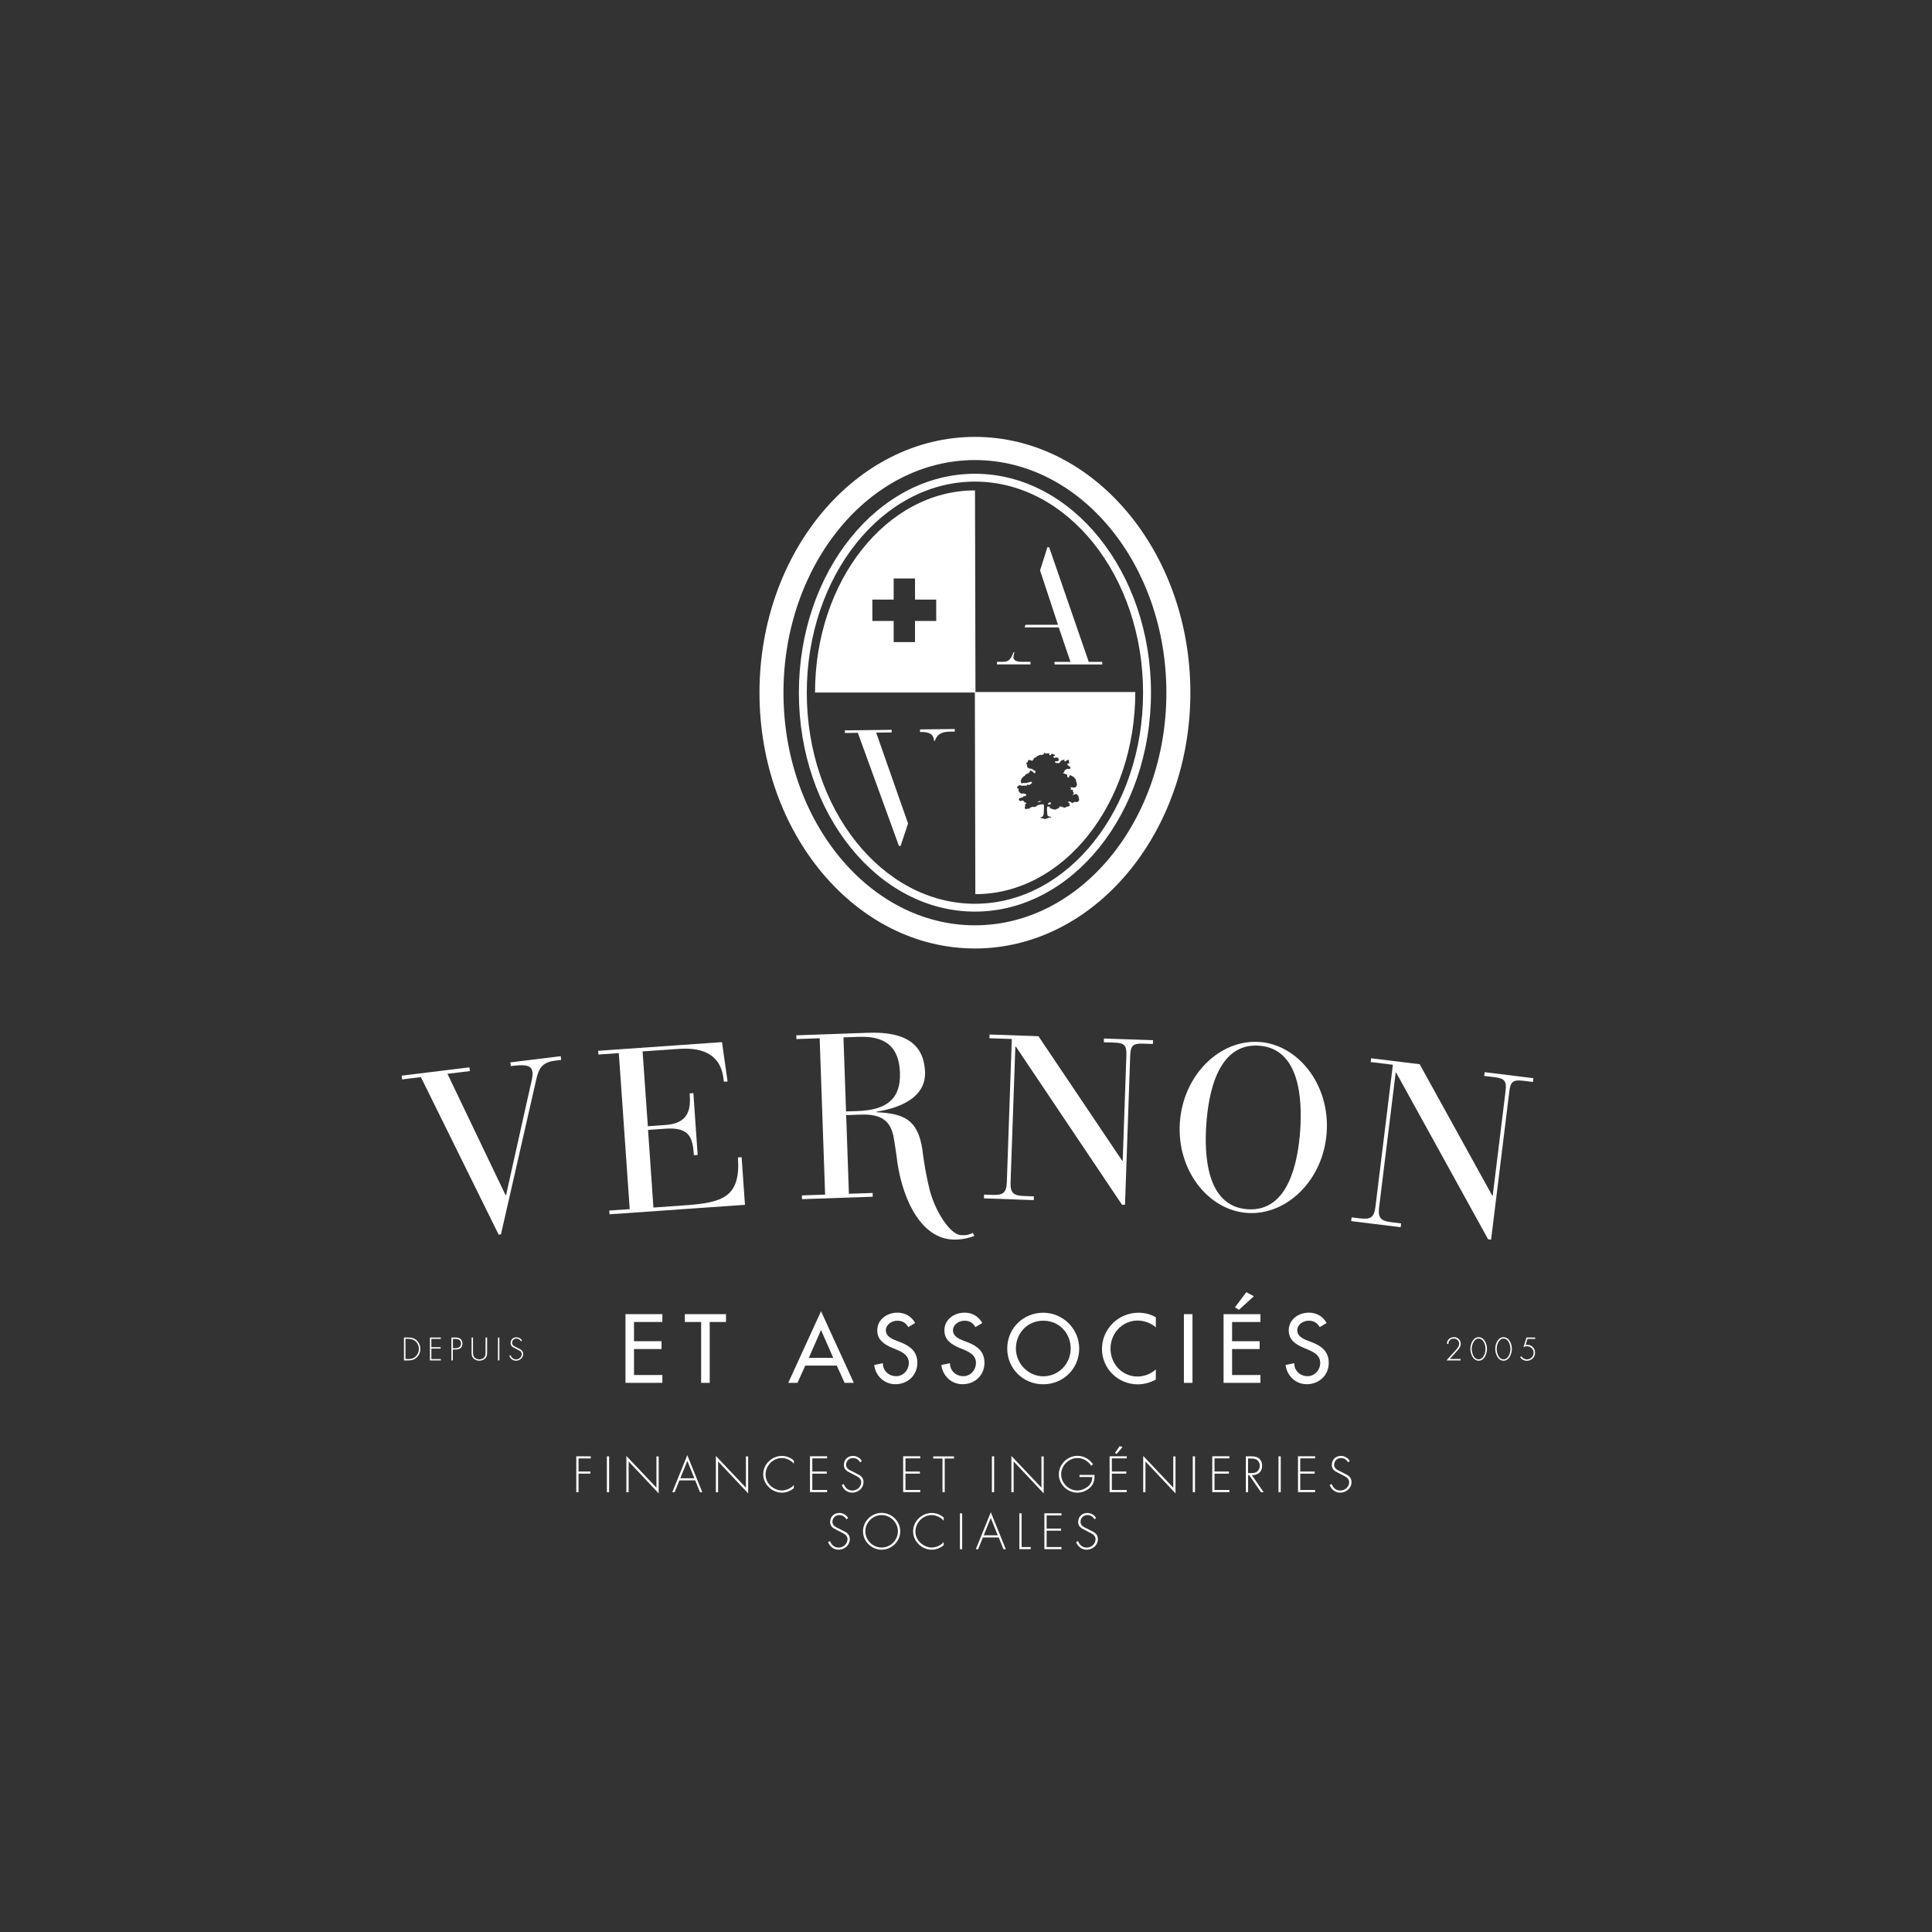 <?xml version="1.0" encoding="UTF-8"?><svg id="Calque_1" xmlns="http://www.w3.org/2000/svg" viewBox="0 0 283.46 283.46"><rect x="0" y="0" width="283.46" height="283.46" fill="#333333" stroke="none"/><defs><style>.cls-1{fill:#fff;stroke-width:0px;}</style></defs><path class="cls-1" d="M74.18,175.34h.07s3.15-14.13,3.15-14.13c.54-2.38.8-3.3.73-3.87-.09-.75-.46-1.25-2.81-.97l-.37.05-.07-.55,7.39-.91.07.55-.92.11c-1.94.23-2.39,1.26-2.73,2.71l-5.19,22.77-.34.04-11.41-23.11-2.75.34-.07-.55,9.94-1.22.07.55-3.29.4,8.52,17.79Z"/><path class="cls-1" d="M90.8,154.51l-3,.21-.04-.55,18.17-1.27.82,5.77-.55.04c-.28-3.92-2.96-5.07-6.57-4.82l-5.35.37.77,10.98,2.56-.18c3.55-.25,3.74-2.42,3.58-4.64l.54-.04.63,9.07-.55.04c-.18-2.59-.63-4.14-4.21-3.89l-2.52.18.79,11.39,4.67-.33c5.52-.39,8.14-1.22,7.73-7.02l.54-.04.49,6.99-19.87,1.39-.04-.55,3-.21-1.6-22.91Z"/><path class="cls-1" d="M120.27,152.33l-3.42.12-.02-.55,10.48-.37c3.93-.14,8.23.61,8.41,5.76.15,4.17-4.63,5.43-7.12,5.82v.07c3.94.21,6.05.99,6.73,5.48,0,0,.27,2.59,1.02,5.72.75,3.14,2.97,6.7,4.59,6.83,1.01.09,1.46-.17,1.79-.32l.22.44c-.67.26-1.52.52-2.79.54-5.22.1-8.01-6.49-8.63-12.36l-.31-2.04c-.31-2.15-1-4.07-4.85-3.94l-2.22.08.4,11.54,3.48-.12.02.55-10.38.36-.02-.55,3.41-.12-.8-22.95ZM124.13,163.07l1.71-.06c4.03-.14,6.34-1.62,6.2-5.59-.09-2.74-1.12-5.47-5.97-5.3l-2.32.08.38,10.86Z"/><path class="cls-1" d="M149.04,153.55h-.07s-.7,19.91-.7,19.91c-.06,1.64.48,1.97,2.05,2.02l1.37.05-.02.55-7.31-.26.02-.55,1.16.04c1.57.06,2.13-.23,2.18-1.87l.73-21-3.28-.11.02-.55,7.17.25,12.29,18.28h.07s.54-15.44.54-15.44c.05-1.4-.21-1.85-1.71-1.9l-1.6-.05.02-.55,7.21.25-.02.55-1.5-.05c-1.5-.05-1.79.38-1.84,1.78l-.76,21.86h-.44s-15.57-23.2-15.57-23.2Z"/><path class="cls-1" d="M184.75,152.87c5.76.4,10.39,6.31,9.9,13.3-.49,6.99-5.89,12.19-11.65,11.79-5.76-.4-10.38-6.31-9.89-13.29.49-6.99,5.89-12.2,11.65-11.79ZM183.03,177.42c6.07.42,7.41-7.06,7.73-11.52.31-4.46.02-12.06-6.05-12.48-6.07-.42-7.41,7.06-7.72,11.52-.31,4.46-.02,12.06,6.05,12.48Z"/><path class="cls-1" d="M204.84,157.38h-.07s-2.43,19.76-2.43,19.76c-.2,1.63.31,2,1.87,2.19l1.36.17-.07.55-7.26-.89.07-.55,1.15.14c1.56.19,2.14-.04,2.34-1.67l2.56-20.86-3.26-.4.07-.55,7.12.87,10.65,19.28h.07s1.88-15.32,1.88-15.32c.17-1.39-.05-1.86-1.54-2.05l-1.59-.19.07-.55,7.15.88-.07.55-1.49-.18c-1.49-.18-1.82.22-1.98,1.61l-2.67,21.71-.44-.06-13.49-24.45Z"/><path class="cls-1" d="M91.77,192.81h5.41v1.15h-4.16v2.82h4.04v1.15h-4.04v3.81h4.16v1.15h-5.41v-10.08Z"/><path class="cls-1" d="M104.13,202.89h-1.26v-8.93h-2.39v-1.15h6.04v1.15h-2.39v8.93Z"/><path class="cls-1" d="M118.15,200.36l-1.15,2.53h-1.35l4.81-10.51,4.81,10.51h-1.35l-1.15-2.53h-4.62ZM120.46,195.14l-1.79,4.08h3.58l-1.79-4.08Z"/><path class="cls-1" d="M133.27,194.72c-.37-.63-.86-.95-1.62-.95-.8,0-1.68.55-1.68,1.43,0,.79.78,1.2,1.4,1.44l.72.28c1.43.56,2.5,1.35,2.5,3.03,0,1.83-1.42,3.14-3.22,3.14-1.63,0-2.9-1.2-3.11-2.82l1.27-.27c-.01,1.11.87,1.91,1.95,1.91s1.86-.91,1.86-1.96-.87-1.55-1.74-1.91l-.7-.29c-1.15-.49-2.19-1.15-2.19-2.55,0-1.63,1.44-2.61,2.97-2.61,1.12,0,2.05.55,2.59,1.52l-1,.6Z"/><path class="cls-1" d="M143.12,194.72c-.37-.63-.86-.95-1.62-.95-.8,0-1.68.55-1.68,1.43,0,.79.78,1.2,1.4,1.44l.72.28c1.43.56,2.5,1.35,2.5,3.03,0,1.83-1.42,3.14-3.22,3.14-1.63,0-2.9-1.2-3.11-2.82l1.27-.27c-.01,1.11.87,1.91,1.95,1.91s1.86-.91,1.86-1.96-.87-1.55-1.74-1.91l-.7-.29c-1.15-.49-2.19-1.15-2.19-2.55,0-1.63,1.44-2.61,2.97-2.61,1.12,0,2.05.55,2.59,1.52l-1,.6Z"/><path class="cls-1" d="M158.34,197.85c0,2.99-2.37,5.25-5.28,5.25s-5.28-2.26-5.28-5.25,2.39-5.25,5.28-5.25,5.28,2.37,5.28,5.25ZM157.09,197.85c0-2.22-1.66-4.08-4.02-4.08s-4.02,1.86-4.02,4.08,1.84,4.08,4.02,4.08,4.02-1.78,4.02-4.08Z"/><path class="cls-1" d="M169.57,194.74c-.72-.64-1.71-.99-2.66-.99-2.26,0-3.98,1.88-3.98,4.12s1.71,4.09,3.96,4.09c.99,0,1.94-.37,2.69-1.04v1.48c-.78.45-1.76.71-2.65.71-2.87,0-5.25-2.29-5.25-5.2s2.39-5.31,5.36-5.31c.88,0,1.78.21,2.54.68v1.46Z"/><path class="cls-1" d="M174.96,202.89h-1.26v-10.08h1.26v10.08Z"/><path class="cls-1" d="M179.52,192.81h5.41v1.15h-4.16v2.82h4.04v1.15h-4.04v3.81h4.16v1.15h-5.41v-10.08ZM183.97,190.18l-2.19,1.99-.59-.36,1.67-2.22,1.11.59Z"/><path class="cls-1" d="M193.63,194.72c-.37-.63-.86-.95-1.62-.95-.8,0-1.68.55-1.68,1.43,0,.79.78,1.2,1.4,1.44l.72.28c1.43.56,2.5,1.35,2.5,3.03,0,1.83-1.42,3.14-3.22,3.14-1.63,0-2.9-1.2-3.11-2.82l1.27-.27c-.01,1.11.87,1.91,1.95,1.91s1.86-.91,1.86-1.96-.87-1.55-1.74-1.91l-.69-.29c-1.15-.49-2.19-1.15-2.19-2.55,0-1.63,1.44-2.61,2.97-2.61,1.12,0,2.05.55,2.59,1.52l-1,.6Z"/><path class="cls-1" d="M84.88,213.99v1.91h1.74v.31h-1.74v2.72h-.33v-5.26h2.12v.31h-1.78Z"/><path class="cls-1" d="M89.37,218.93h-.33v-5.26h.33v5.26Z"/><path class="cls-1" d="M96.64,219.11l-4.41-4.69v4.52h-.33v-5.33l4.41,4.66v-4.59h.33v5.43Z"/><path class="cls-1" d="M99.68,217.2l-.7,1.73h-.34l2.2-5.43,2.2,5.43h-.34l-.7-1.73h-2.31ZM100.84,214.35l-1.03,2.54h2.06l-1.02-2.54Z"/><path class="cls-1" d="M109.77,219.11l-4.41-4.69v4.52h-.33v-5.33l4.41,4.66v-4.59h.33v5.43Z"/><path class="cls-1" d="M116.47,214.75c-.4-.49-1.12-.83-1.76-.83-1.31,0-2.39,1.13-2.39,2.42,0,.61.26,1.19.7,1.62.44.42,1.07.72,1.69.72s1.37-.33,1.76-.8v.46c-.49.41-1.1.66-1.75.66-1.46,0-2.74-1.22-2.74-2.69s1.25-2.7,2.75-2.7c.63,0,1.28.25,1.74.68v.46Z"/><path class="cls-1" d="M119.18,213.99v1.91h2.12v.31h-2.12v2.4h2.17v.31h-2.51v-5.26h2.51v.31h-2.17Z"/><path class="cls-1" d="M126.2,214.54c-.24-.38-.57-.62-1.07-.62-.56,0-.99.45-.99,1s.52.78.95.98l1,.52c.4.25.6.57.6,1.05,0,.87-.79,1.53-1.64,1.53-.73,0-1.3-.45-1.55-1.13l.29-.13c.22.56.63.95,1.27.95.69,0,1.3-.54,1.3-1.24,0-.59-.61-.84-1.06-1.07l-.95-.5c-.35-.22-.54-.52-.54-.94,0-.78.56-1.33,1.35-1.33.53,0,1.03.29,1.28.74l-.24.2Z"/><path class="cls-1" d="M132.85,213.99v1.91h2.12v.31h-2.12v2.4h2.17v.31h-2.51v-5.26h2.51v.31h-2.17Z"/><path class="cls-1" d="M138.61,218.93h-.33v-4.94h-1.36v-.31h3.05v.31h-1.36v4.94Z"/><path class="cls-1" d="M145.86,218.93h-.33v-5.26h.33v5.26Z"/><path class="cls-1" d="M153.13,219.11l-4.41-4.69v4.52h-.33v-5.33l4.41,4.66v-4.59h.33v5.43Z"/><path class="cls-1" d="M160.59,216.4c.01.66-.08,1.24-.55,1.75-.5.54-1.25.85-1.99.85-1.46,0-2.7-1.23-2.7-2.68s1.23-2.72,2.74-2.72c.95,0,1.73.47,2.28,1.23l-.27.22c-.47-.7-1.18-1.13-2.03-1.13-1.28,0-2.38,1.12-2.38,2.38s1.07,2.38,2.38,2.38c.56,0,1.12-.23,1.55-.58.45-.38.62-.82.64-1.39h-1.88v-.31h2.22Z"/><path class="cls-1" d="M163.13,213.99v1.91h2.12v.31h-2.12v2.4h2.18v.31h-2.51v-5.26h2.51v.31h-2.18ZM164.7,212.3l-.86,1.01-.26-.12.7-1.02.42.13Z"/><path class="cls-1" d="M172.47,219.11l-4.41-4.69v4.52h-.33v-5.33l4.41,4.66v-4.59h.33v5.43Z"/><path class="cls-1" d="M175.33,218.93h-.33v-5.26h.33v5.26Z"/><path class="cls-1" d="M178.19,213.99v1.91h2.12v.31h-2.12v2.4h2.18v.31h-2.51v-5.26h2.51v.31h-2.18Z"/><path class="cls-1" d="M185.38,218.93h-.38l-1.71-2.49h-.17v2.49h-.33v-5.26h.66c.42,0,.84,0,1.2.26.38.27.53.68.53,1.13,0,.91-.63,1.39-1.51,1.37l1.72,2.49ZM183.54,216.13c.33,0,.66-.01.92-.24.25-.2.37-.52.37-.83,0-.39-.18-.78-.56-.95-.28-.13-.63-.12-.94-.12h-.22v2.14h.43Z"/><path class="cls-1" d="M187.91,218.93h-.33v-5.26h.33v5.26Z"/><path class="cls-1" d="M190.77,213.99v1.91h2.12v.31h-2.12v2.4h2.18v.31h-2.51v-5.26h2.51v.31h-2.18Z"/><path class="cls-1" d="M197.8,214.54c-.24-.38-.57-.62-1.07-.62-.56,0-.99.45-.99,1s.52.78.95.98l1,.52c.4.25.6.57.6,1.05,0,.87-.8,1.53-1.65,1.53-.73,0-1.3-.45-1.55-1.13l.29-.13c.22.56.63.95,1.27.95.69,0,1.3-.54,1.3-1.24,0-.59-.61-.84-1.06-1.07l-.95-.5c-.35-.22-.54-.52-.54-.94,0-.78.56-1.33,1.35-1.33.53,0,1.03.29,1.28.74l-.24.2Z"/><path class="cls-1" d="M124.19,222.91c-.24-.38-.57-.62-1.07-.62-.56,0-.99.45-.99,1s.52.78.95.98l1,.52c.4.25.6.57.6,1.05,0,.87-.79,1.53-1.64,1.53-.73,0-1.3-.45-1.55-1.13l.29-.13c.22.56.63.95,1.27.95.69,0,1.3-.54,1.3-1.24,0-.59-.61-.84-1.06-1.07l-.95-.5c-.35-.22-.54-.52-.54-.94,0-.78.56-1.33,1.35-1.33.53,0,1.03.29,1.28.74l-.24.2Z"/><path class="cls-1" d="M132.08,224.67c0,1.48-1.25,2.7-2.73,2.7s-2.73-1.22-2.73-2.7,1.24-2.7,2.73-2.7,2.73,1.22,2.73,2.7ZM126.96,224.67c0,1.3,1.08,2.38,2.39,2.38s2.39-1.09,2.39-2.38-1.09-2.38-2.39-2.38-2.39,1.09-2.39,2.38Z"/><path class="cls-1" d="M138.46,223.12c-.4-.49-1.12-.83-1.76-.83-1.31,0-2.39,1.13-2.39,2.42,0,.61.26,1.19.7,1.62.44.42,1.07.72,1.69.72s1.37-.33,1.76-.8v.46c-.49.41-1.1.66-1.75.66-1.46,0-2.74-1.22-2.74-2.69s1.25-2.7,2.75-2.7c.63,0,1.28.25,1.74.68v.46Z"/><path class="cls-1" d="M141.17,227.3h-.33v-5.26h.33v5.26Z"/><path class="cls-1" d="M144.21,225.57l-.7,1.73h-.34l2.2-5.43,2.2,5.43h-.34l-.7-1.73h-2.31ZM145.36,222.72l-1.03,2.54h2.06l-1.02-2.54Z"/><path class="cls-1" d="M149.89,226.98h1.34v.31h-1.67v-5.26h.33v4.94Z"/><path class="cls-1" d="M153.56,222.36v1.91h2.12v.31h-2.12v2.4h2.18v.31h-2.51v-5.26h2.51v.31h-2.18Z"/><path class="cls-1" d="M160.59,222.91c-.24-.38-.57-.62-1.07-.62-.56,0-.99.45-.99,1s.52.78.95.98l1,.52c.4.25.6.57.6,1.05,0,.87-.79,1.53-1.65,1.53-.73,0-1.3-.45-1.55-1.13l.29-.13c.22.56.63.95,1.27.95.69,0,1.3-.54,1.3-1.24,0-.59-.61-.84-1.06-1.07l-.95-.5c-.35-.22-.54-.52-.54-.94,0-.78.56-1.33,1.35-1.33.53,0,1.03.29,1.28.74l-.24.2Z"/><path class="cls-1" d="M59.28,196.24h.61c.49,0,.88.08,1.25.42.35.33.53.78.53,1.26s-.18.91-.52,1.23c-.37.36-.77.45-1.27.45h-.61v-3.36ZM59.88,199.4c.44,0,.81-.09,1.13-.41.29-.29.45-.67.45-1.07,0-.43-.17-.83-.49-1.12-.32-.29-.67-.37-1.09-.37h-.39v2.96h.39Z"/><path class="cls-1" d="M63.29,196.44v1.22h1.36v.2h-1.36v1.54h1.39v.2h-1.6v-3.36h1.6v.2h-1.39Z"/><path class="cls-1" d="M66.44,199.6h-.21v-3.36h.59c.26,0,.52.02.73.2.21.17.3.43.3.69,0,.24-.09.51-.28.66-.21.18-.49.21-.75.21h-.38v1.6ZM66.83,197.8c.22,0,.41-.03.59-.18.15-.13.22-.31.22-.5,0-.21-.08-.42-.25-.54-.17-.13-.38-.13-.59-.13h-.35v1.36h.39Z"/><path class="cls-1" d="M71.26,196.24h.21v2.09c0,.34,0,.64-.23.92-.23.26-.58.39-.91.39s-.69-.13-.91-.39c-.23-.28-.23-.57-.23-.92v-2.09h.21v2.03c0,.3,0,.62.17.85.16.21.49.33.75.33s.59-.11.75-.33c.17-.22.17-.54.17-.85v-2.03Z"/><path class="cls-1" d="M73.27,199.6h-.21v-3.36h.21v3.36Z"/><path class="cls-1" d="M76.44,196.79c-.15-.24-.37-.4-.68-.4-.36,0-.63.29-.63.64s.33.5.61.63l.64.33c.25.16.38.37.38.67,0,.56-.51.98-1.05.98-.47,0-.83-.29-.99-.72l.19-.08c.14.36.41.61.81.61.44,0,.83-.35.83-.79,0-.38-.39-.54-.68-.68l-.61-.32c-.22-.14-.35-.33-.35-.6,0-.5.36-.85.86-.85.34,0,.66.18.82.47l-.15.12Z"/><path class="cls-1" d="M214.29,199.4v.2h-2.07l1.25-1.38c.25-.28.62-.66.62-1.06,0-.44-.36-.77-.79-.77-.46,0-.81.33-.79.79h-.21c0-.24.04-.45.21-.64.2-.22.51-.36.8-.36.56,0,1.01.42,1.01.99,0,.45-.34.82-.63,1.13l-.98,1.09h1.6Z"/><path class="cls-1" d="M218.17,197.89c0,.7-.37,1.75-1.22,1.75s-1.22-1.05-1.22-1.75.39-1.7,1.22-1.7,1.22,1,1.22,1.7ZM217.95,197.89c0-.53-.29-1.5-1.01-1.5s-1.01.97-1.01,1.5c0,.61.29,1.55,1.01,1.55s1.01-.94,1.01-1.55Z"/><path class="cls-1" d="M221.82,197.89c0,.7-.37,1.75-1.22,1.75s-1.22-1.05-1.22-1.75.39-1.7,1.22-1.7,1.22,1,1.22,1.7ZM221.61,197.89c0-.53-.29-1.5-1.01-1.5s-1.01.97-1.01,1.5c0,.61.29,1.55,1.01,1.55s1.01-.94,1.01-1.55Z"/><path class="cls-1" d="M224.11,196.44l-.28.91c.08-.03.17-.04.25-.04.65,0,1.14.51,1.14,1.15,0,.69-.53,1.19-1.21,1.19-.41,0-.78-.21-.99-.56l.2-.08c.17.26.49.44.8.44.56,0,.99-.42.99-.99,0-.53-.45-.94-.98-.94-.2,0-.35.05-.51.15l.44-1.43h1.28v.2h-1.12Z"/><path class="cls-1" d="M132.12,124.11h-.23s-6.03-16.59-6.03-16.59l-1.9.02v-.38s6.86-.08,6.86-.08v.38s-2.27.03-2.27.03l4.68,13.33-1.1,3.3ZM137.03,108.71c0-.52-.19-1.33-1.8-1.31h-.25s0-.38,0-.38l5.1-.06v.38s-.63,0-.63,0c-1.34.01-1.95.39-2.29,1.35h-.12Z"/><path class="cls-1" d="M148.69,96.41c-.02.5.49.69,1.26.69h1.24v.38h-4.92v-.38h.76c.74,0,1.21-.08,1.67-1.42,0,0,.13-.01.12,0-.04.18-.13.61-.13.73ZM152.6,83.69l1.07-3.4h.26l5.81,16.82h1.98v.38h-7v-.38h2.34l-1.72-5.06h-5l.12-.38h4.77l-2.63-7.97Z"/><path class="cls-1" d="M143.04,133.75c-14.24,0-25.83-14.41-25.83-32.12s11.59-32.12,25.83-32.12,25.83,14.41,25.83,32.12-11.59,32.12-25.83,32.12ZM143.04,70.66c-13.61,0-24.67,13.89-24.67,30.97s11.07,30.97,24.67,30.97,24.67-13.89,24.67-30.97-11.07-30.97-24.67-30.97Z"/><path class="cls-1" d="M143.05,71.95c-12.96,0-23.47,13.28-23.47,29.66h23.54l-.07-29.66ZM137.36,91.11h-3.11v3.1h-3.13v-3.1h-3.13v-3.14h3.13v-3.1h3.13v3.1h3.11v3.14Z"/><path class="cls-1" d="M155.33,113.33s0,0,.02-.01c0,0,0,0,0,0,0,0,0,0,0,0,0,0,0,.01,0,.02Z"/><path class="cls-1" d="M143.04,139.16c-17.43,0-31.61-16.84-31.61-37.53s14.18-37.53,31.61-37.53,31.61,16.84,31.61,37.53-14.18,37.53-31.61,37.53ZM143.04,67.5c-15.49,0-28.09,15.31-28.09,34.13s12.6,34.13,28.09,34.13,28.09-15.31,28.09-34.13-12.6-34.13-28.09-34.13Z"/><path class="cls-1" d="M153.72,117.97s.03.04.04.04c.09.01.18.03.27.03.07,0,.13-.07.16-.15.02-.07,0-.13-.05-.15-.14-.04-.34.04-.42.24Z"/><path class="cls-1" d="M152.4,117.57c-.05.02-.1.05-.11.14.19,0,.34-.11.53-.15-.15-.05-.29-.03-.42.01Z"/><path class="cls-1" d="M143.03,101.53l.07,29.66c12.96,0,23.47-13.28,23.47-29.66h-23.54ZM157.88,117.66c-.07,0-.13,0-.2,0-.08,0-.16.02-.22.1-.05.07-.12.06-.19.03-.04-.02-.07-.05-.11-.07-.06-.04-.11-.08-.17-.11-.08-.04-.16-.03-.24.03-.03.03-.07.05-.1.08.08.06.18,0,.25.07-.01.02-.02.05-.04.07.01.02.02.03.03.05.11.2.08.32-.1.39-.09.04-.19.05-.29.07-.05,0-.09.02-.13.06-.06.07-.14.09-.22.07-.11-.03-.21-.07-.32-.11-.09-.03-.17-.07-.26-.07-.08,0-.15.03-.19.12,0,.04.01.07.02.12-.06.02-.11.03-.17.05-.06.02-.13.04-.18.08-.06.06-.12.08-.19.08-.22.02-.43-.05-.63-.12-.01-.04-.02-.06-.04-.1-.07.02-.14.04-.22.05,0-.1.1-.17.05-.27-.05.01-.1.03-.15.04-.06.02-.08-.06-.11-.1-.07.04-.1.11-.12.19-.03.13-.04.27-.03.41.02.19.03.39.05.58.02.21.06.27.23.33.04.01.08.02.12.03.06.02.12.03.18.05.02,0,.03.03.05.04-.02.06-.05.06-.08.05-.11-.02-.22,0-.32.05-.12.05-.25.09-.37.13-.05.02-.1.02-.14.04h-.08s-.05-.02-.07-.03c-.15-.08-.31-.1-.46-.12-.04,0-.07-.02-.11-.03v-.03c.07-.03.13-.05.2-.08.16-.06.25-.18.3-.38.03-.13.03-.26.04-.4,0-.25.01-.51.02-.76,0-.04,0-.08,0-.12-.02-.18-.09-.24-.21-.23-.17.03-.35.05-.52.09-.14.03-.28.08-.39.22,0,.01-.02.02-.03.02-.14.06-.28.12-.44.06-.01,0-.03-.01-.05,0-.18.02-.34.07-.48.23-.03.03-.06.06-.1.05-.08,0-.16,0-.24,0-.07,0-.13,0-.16.1-.11-.05-.18-.13-.2-.27-.02-.1.04-.16.09-.2-.02-.09-.04-.16-.07-.26.07-.04.15-.09.22-.13q-.02-.09-.08-.15c-.1.04-.17-.01-.23-.1-.03-.04-.05-.08-.08-.11-.05-.06-.12-.09-.19-.08-.05,0-.09.01-.15.02,0,.01-.02.04-.03.06-.03-.01-.05-.03-.07-.04-.02.02-.04.03-.05.04-.1-.03-.17-.1-.22-.2-.02-.04-.03-.07,0-.12.04-.07.09-.11.15-.13.09-.03.19-.05.28-.07.09-.03.19-.05.23-.18.15-.03.3-.03.43-.14,0-.02,0-.04,0-.06-.04-.12-.13-.16-.22-.18-.09-.02-.18-.04-.28-.06-.07.06-.1.07-.17.05-.16-.05-.3-.14-.4-.3-.07-.1-.09-.21-.06-.33,0-.03.01-.05.02-.08-.06-.04-.12-.09-.19-.05-.02-.03-.03-.06-.05-.09v-.07c.04-.1.11-.18.19-.24.04-.03.08-.06.12-.08.04-.03.07-.03.12,0,.09.03.18.07.27.07.24,0,.47-.01.71-.02.02-.15.12-.13.2-.16.05.08.09.1.18.06.14-.05.26-.14.36-.27.01-.02.02-.04.03-.06.02-.05.01-.1-.03-.11-.04-.01-.08-.02-.12-.02-.11.02-.22.05-.32.08-.18.05-.36.11-.54.11-.1,0-.2-.01-.31-.02,0,0,0,0-.02.01-.11.12-.19.06-.25-.05-.09-.17-.06-.37.07-.5-.04-.11-.03-.14.06-.19.02-.02.05-.03.08-.04.04-.02.07-.05.11-.07-.03-.08.01-.11.05-.13.05-.03.1-.04.15-.07.03-.02.07-.04.08-.07.02-.03,0-.08.01-.12.02,0,.05-.02.08-.03.11-.05.22-.09.33-.14.15-.08.27-.2.29-.41.04-.04.08-.02.11,0,.13.08.28.14.39.27.03.04.08.07.12.1.06.04.1.03.13-.04.03-.06.05-.13.07-.2-.08-.1-.17-.14-.26-.19-.11-.06-.22-.11-.31-.22-.16.04-.32-.01-.46-.09-.03-.01-.06-.03-.09-.04-.06-.01-.09-.06-.11-.13,0-.04-.01-.08-.02-.13-.01-.08-.03-.15-.05-.23-.02-.07-.05-.14-.08-.21.02-.02.04-.05.07-.08,0,0,0,0,.02,0,.11,0,.11,0,.13-.15,0-.11.08-.2.17-.21.06,0,.12,0,.18.01.1.03.19.07.3.11.03-.03.08-.06.11-.11.05-.06.09-.13.13-.2.08-.13.17-.24.32-.17.03-.05.04-.09.07-.12.02-.04.05-.08.08-.09.06-.03.14-.02.19-.06.06-.04.11-.1.18-.11.11-.01.23-.02.34-.02.13,0,.24-.05.33-.18,0-.02-.02-.04-.03-.06.02-.02.03-.05.05-.07h.02c.05.09.12.07.2.06.02.03.05.05.06.07.11-.02.21-.05.31-.06.11,0,.16.04.19.18-.02.02-.05.04-.09.07.08.07.15.05.22.03.1-.03.14-.1.16-.22.06.02.12.04.18.06.07.02.14.04.21.07.05.02.1.04.12.13-.01.02-.02.05-.03.07-.06.02-.11.02-.16.04-.08.03-.09.1-.02.17.05.06.11.09.18.09.02,0,.05,0,.05-.02.03-.06.08-.05.12-.05.05,0,.1.01.15.02.16.02.22.09.25.27.02.11,0,.18-.08.22-.06.03-.13.05-.19.05-.09,0-.17,0-.26,0-.02.16.03.24.16.25h.05c.13,0,.25,0,.37.05.03-.1.03-.1.13-.16.09-.06.15-.13.15-.25.04,0,.07,0,.1,0,.1-.04.2-.07.3-.11.04-.01.07-.04.13-.02-.02.06-.04.11-.06.16.08.11.14.13.24.07.08-.05.15-.11.22-.16.11-.08.18-.06.26.08-.02.06-.02.13,0,.19,0,.02.01.05.02.08.02.1-.01.15-.1.15-.02,0-.05,0-.07,0-.04,0-.09,0-.11.06-.02.05.02.09.04.13,0,.01.02.02.03.03.13.12.25.26.42.31-.01.11-.08.18-.11.26-.12.03-.23.05-.33-.04-.09.05-.17.09-.25.13-.14.07-.25.19-.26.39,0,0,0,.01,0,.01-.05.05-.12.06-.17.14.03.02.06.03.08.04.07.02.14.03.21.05.09.02.17.05.25.09.06.03.09.09.09.18,0,.08,0,.16,0,.25.05-.02.08-.03.12-.04.02.04.05.08.08.13.02-.05.03-.09.05-.12.02-.05.03-.1.05-.15.05-.13.11-.16.22-.1.03.01.05.03.08.04.14.05.27.13.38.24.09.08.17.18.25.28.04.05.07.11.04.19,0,.03,0,.07.01.1.01.04.04.06.06.1.01.03.03.06.03.09,0,.05,0,.09.02.14.06.16.04.3-.06.42-.04.06-.1.1-.16.14-.13.07-.25.05-.38.02-.07-.02-.14-.02-.22-.02-.04,0-.08.02-.1.08.04.05.08.09.11.14-.01.12-.09.14-.16.19.06,0,.12,0,.17-.03.12-.06.25.01.29.16,0,.07-.07.09-.11.13.04.02.08.03.11.05.1.06.11.16.03.25-.04.04-.1.07-.15.11.05.05.12.03.17.01.1-.03.19-.07.28-.1.12-.03.22,0,.28.13,0,.02.03.03.05.04v.06s.05.02.08.03c.03.14.07.28.1.42.03.14.02.29-.09.38-.1.08-.2.14-.32.13Z"/></svg>